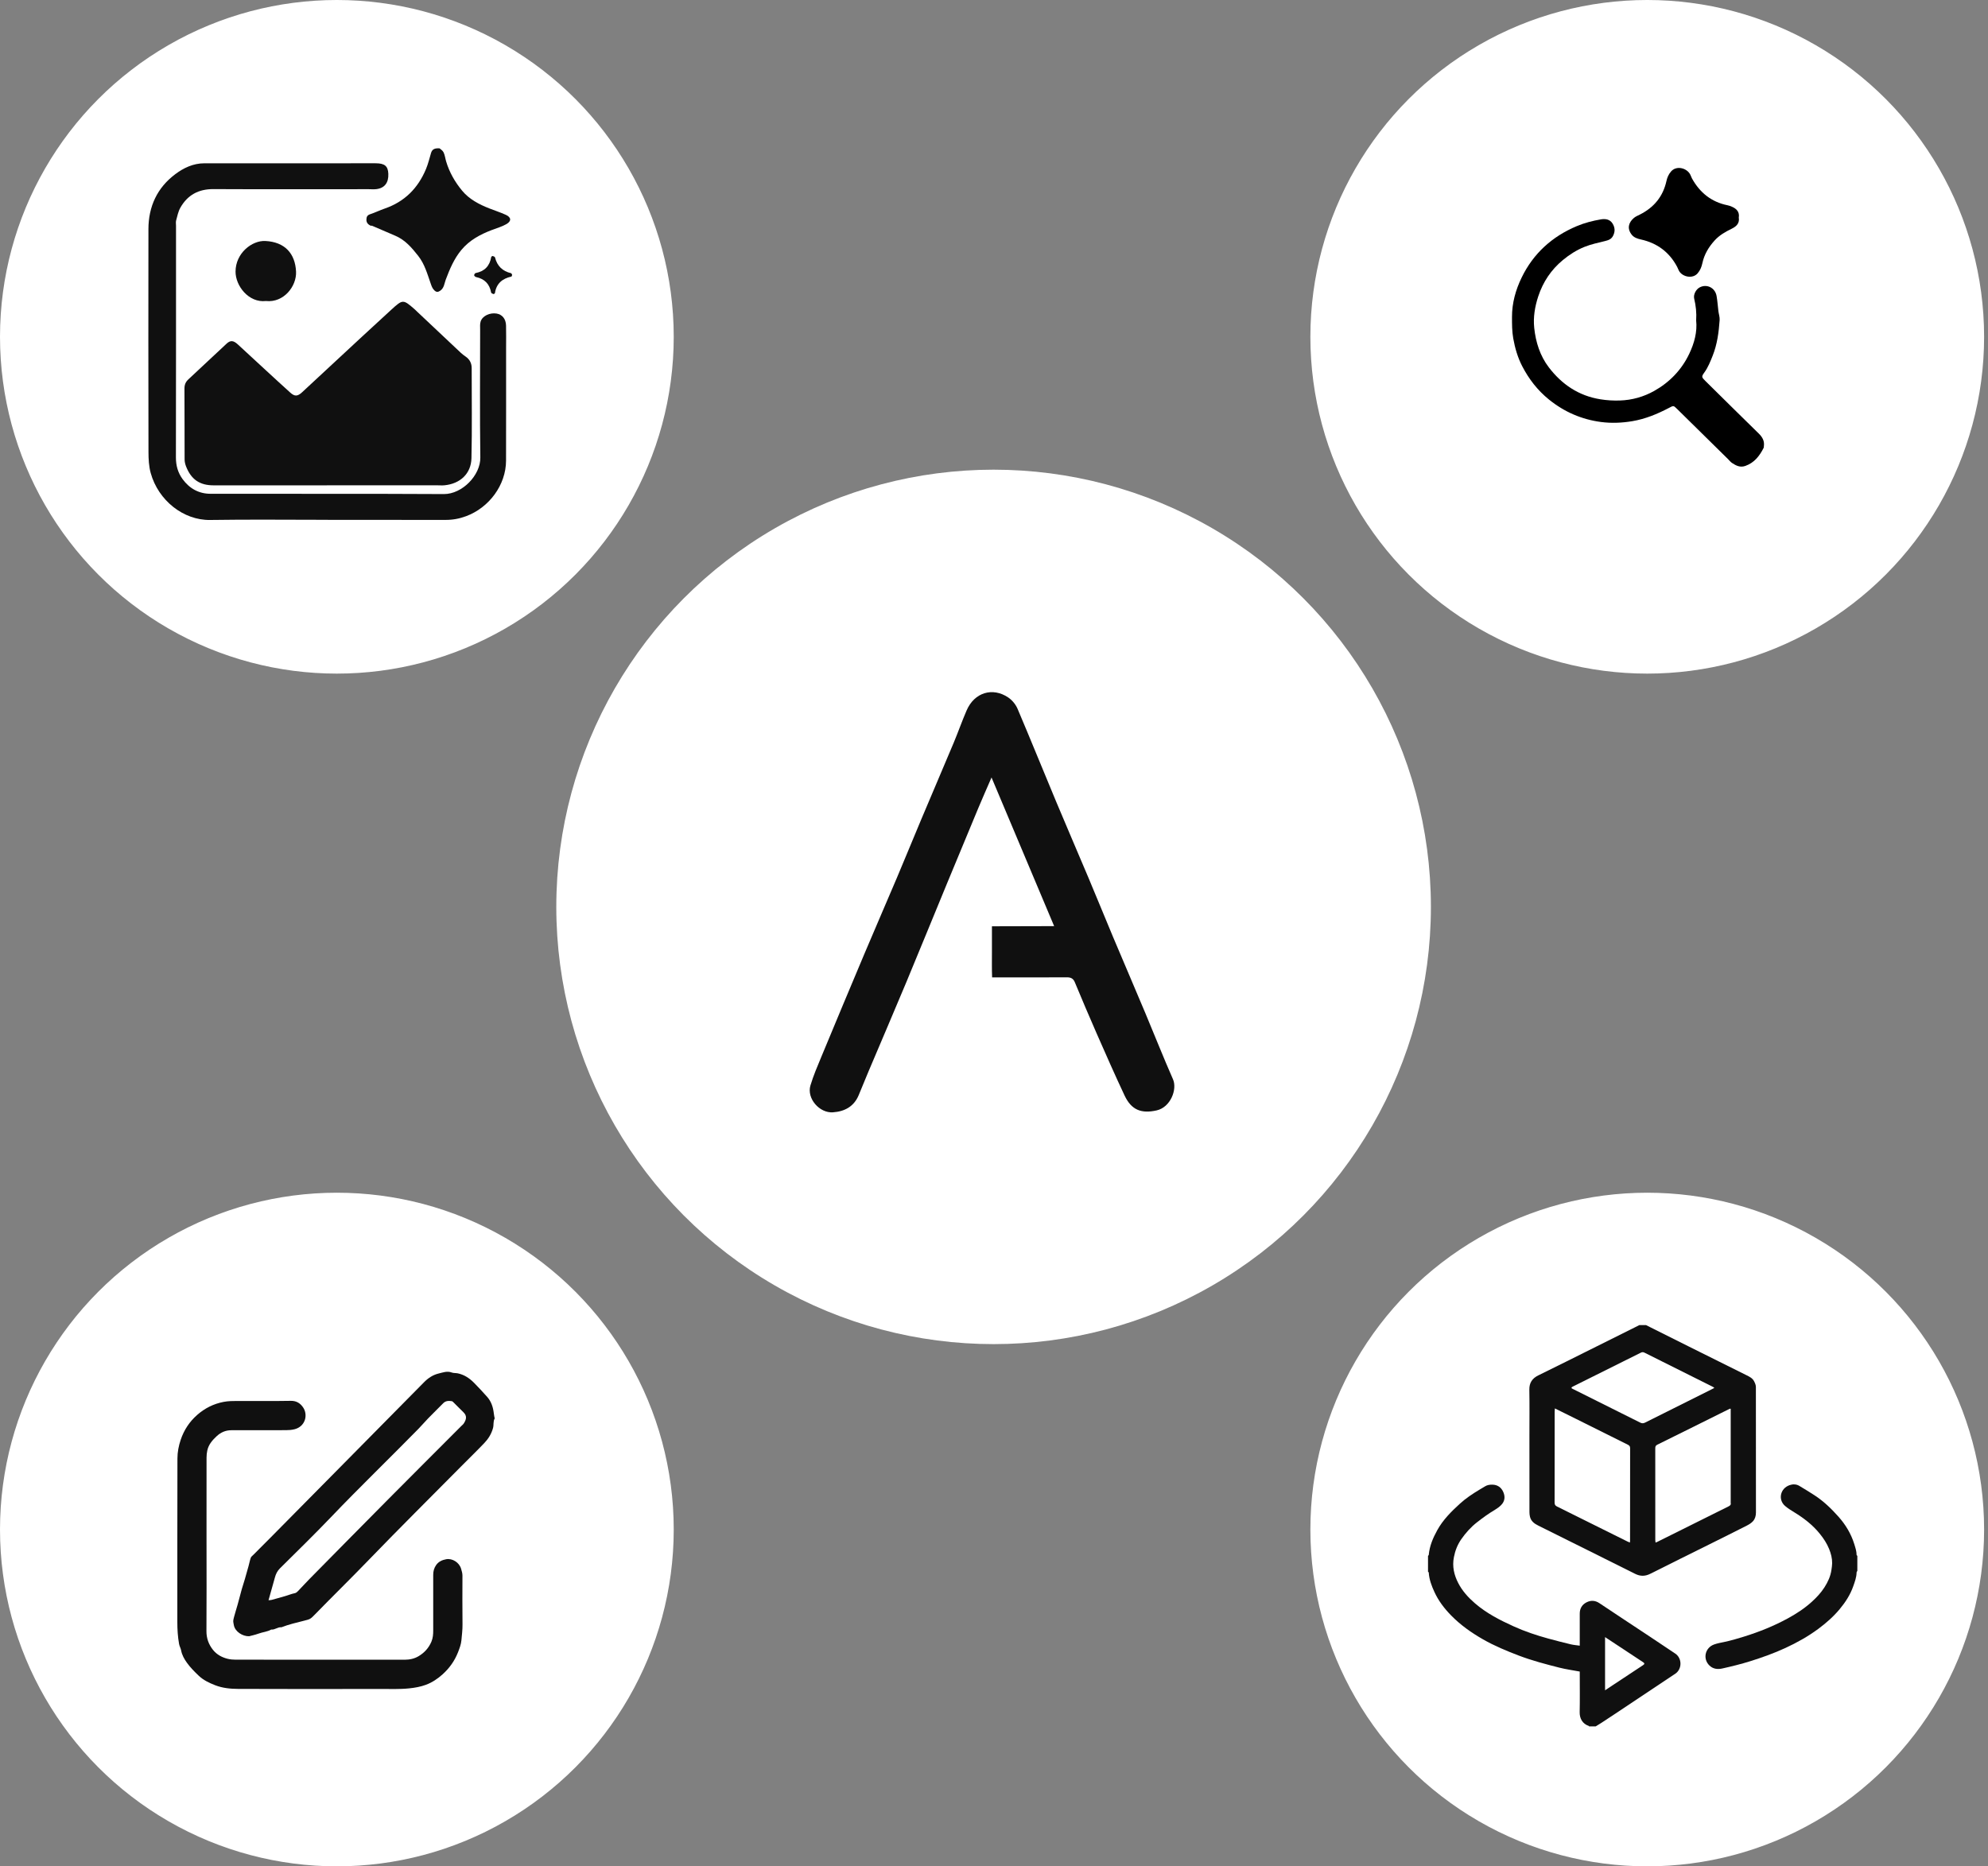 <svg width="213" height="200" viewBox="0 0 213 200" fill="none" xmlns="http://www.w3.org/2000/svg">
<rect x="0" y="0" width="213" height="200" fill="#808080" stroke="none"/>
<circle cx="106.457" cy="97.185" r="45.854" fill="white" stroke="white" stroke-width="2"/>
<circle cx="36.093" cy="36.093" r="35.093" fill="white" stroke="white" stroke-width="2"/>
<circle cx="36.093" cy="163.907" r="35.093" fill="white" stroke="white" stroke-width="2"/>
<circle cx="176.49" cy="163.907" r="35.093" fill="white" stroke="white" stroke-width="2"/>
<circle cx="176.49" cy="36.093" r="35.093" fill="white" stroke="white" stroke-width="2"/>
<g clip-path="url(#clip0_1355_2998)">
<path d="M181.732 34.344C181.786 33.515 181.701 32.759 181.521 32.008C181.415 31.568 181.71 31.011 182.101 30.802C182.864 30.392 183.763 30.83 183.919 31.716C184.014 32.251 184.046 32.797 184.113 33.337C184.154 33.658 184.269 33.982 184.247 34.297C184.156 35.593 183.99 36.884 183.505 38.105C183.255 38.733 183.01 39.364 182.602 39.926C182.28 40.368 182.314 40.424 182.724 40.83C184.628 42.712 186.531 44.594 188.445 46.466C188.823 46.837 189.056 47.242 188.99 47.779C188.98 47.86 188.987 47.95 188.951 48.018C188.516 48.864 187.963 49.588 187.005 49.928C186.443 50.128 186.003 49.897 185.573 49.611C185.412 49.505 185.291 49.342 185.153 49.206C183.326 47.405 181.497 45.604 179.669 43.805C179.293 43.436 179.301 43.459 178.809 43.717C177.571 44.365 176.299 44.895 174.889 45.134C173.767 45.323 172.642 45.365 171.554 45.224C169.484 44.955 167.615 44.152 165.966 42.82C164.733 41.823 163.812 40.623 163.101 39.256C162.616 38.321 162.322 37.314 162.133 36.263C161.997 35.488 162 34.731 162 33.967C161.997 32.478 162.391 31.066 163.036 29.739C164.284 27.169 166.286 25.348 168.941 24.233C169.771 23.884 170.648 23.657 171.537 23.507C172.016 23.427 172.5 23.499 172.782 23.966C173.038 24.389 173.065 24.823 172.821 25.286C172.627 25.652 172.316 25.743 171.959 25.833C171.218 26.019 170.476 26.169 169.757 26.459C168.899 26.805 168.145 27.295 167.452 27.866C166.192 28.905 165.318 30.22 164.81 31.765C164.449 32.865 164.26 33.997 164.382 35.148C164.544 36.675 165.006 38.135 165.945 39.366C167.335 41.183 169.127 42.416 171.48 42.791C172.176 42.903 172.861 42.941 173.553 42.919C174.865 42.88 176.122 42.519 177.243 41.888C178.891 40.961 180.172 39.632 180.988 37.919C181.534 36.773 181.862 35.57 181.732 34.342V34.344Z" fill="black"/>
<path d="M186.296 23.303C186.403 23.926 186.047 24.263 185.529 24.516C184.856 24.843 184.215 25.209 183.702 25.778C183.065 26.483 182.602 27.259 182.4 28.189C182.316 28.579 182.182 28.943 181.899 29.279C181.371 29.903 180.34 29.684 179.944 29.108C179.838 28.953 179.784 28.764 179.694 28.596C178.863 27.028 177.567 26.052 175.818 25.664C175.435 25.579 175.069 25.458 174.826 25.15C174.302 24.483 174.494 23.841 175.054 23.361C175.236 23.205 175.474 23.107 175.695 22.996C177.215 22.232 178.183 21.055 178.549 19.394C178.627 19.038 178.767 18.695 179.035 18.382C179.595 17.728 180.637 17.982 181.044 18.61C181.147 18.768 181.192 18.96 181.285 19.127C182.125 20.638 183.356 21.648 185.102 21.999C185.261 22.03 185.416 22.089 185.564 22.153C186.067 22.373 186.391 22.71 186.3 23.303H186.296Z" fill="black"/>
</g>
<g clip-path="url(#clip1_1355_2998)">
<path d="M35.029 52.01C30.978 52.01 26.93 52.012 22.88 52.01C21.395 52.01 20.484 51.38 19.938 49.991C19.843 49.752 19.779 49.483 19.779 49.227C19.768 46.7 19.779 44.173 19.763 41.649C19.761 41.23 19.885 40.929 20.188 40.649C21.558 39.382 22.91 38.092 24.28 36.825C24.688 36.446 25.009 36.478 25.468 36.896C26.478 37.821 27.481 38.756 28.488 39.683C29.356 40.481 30.221 41.281 31.098 42.07C31.575 42.5 31.876 42.49 32.371 42.033C33.491 41.003 34.602 39.959 35.72 38.924C37.785 37.011 39.844 35.087 41.923 33.19C43.173 32.049 43.19 32.068 44.454 33.167C44.541 33.243 44.617 33.328 44.702 33.406C46.253 34.87 47.805 36.335 49.361 37.795C49.523 37.949 49.707 38.085 49.893 38.214C50.331 38.517 50.538 38.926 50.538 39.462C50.533 42.677 50.591 45.893 50.513 49.108C50.471 50.773 49.292 51.837 47.639 52.003C47.376 52.03 47.105 52.007 46.839 52.007C42.903 52.007 38.967 52.007 35.033 52.007L35.029 52.01Z" fill="#101010"/>
<path d="M35.123 55.704C30.917 55.704 26.71 55.656 22.506 55.721C19.662 55.764 16.961 53.633 16.147 50.692C15.949 49.977 15.91 49.197 15.908 48.448C15.894 40.481 15.89 32.514 15.903 24.546C15.908 22.134 16.842 20.118 18.777 18.667C19.674 17.993 20.704 17.499 21.893 17.499C28.011 17.499 34.127 17.492 40.245 17.497C41.223 17.497 41.57 17.802 41.606 18.621C41.65 19.587 41.196 20.173 40.303 20.27C40.039 20.3 39.768 20.274 39.499 20.274C33.955 20.274 28.411 20.293 22.868 20.265C21.273 20.256 20.098 20.893 19.325 22.256C19.093 22.668 18.997 23.16 18.871 23.624C18.823 23.804 18.859 24.006 18.859 24.197C18.859 32.472 18.864 40.745 18.848 49.02C18.848 49.889 19.059 50.653 19.564 51.345C20.305 52.357 21.31 52.913 22.552 52.915C30.887 52.931 39.222 52.899 47.557 52.945C49.514 52.954 51.49 50.938 51.463 49.023C51.399 44.465 51.442 39.906 51.444 35.346C51.444 35.043 51.41 34.716 51.502 34.438C51.699 33.843 52.493 33.484 53.205 33.601C53.811 33.702 54.201 34.174 54.219 34.884C54.24 35.689 54.224 36.494 54.224 37.298C54.224 41.32 54.23 45.344 54.219 49.365C54.212 51.966 52.413 54.398 49.939 55.316C49.212 55.587 48.5 55.716 47.738 55.714C43.532 55.704 39.327 55.709 35.121 55.709L35.123 55.704Z" fill="#101010"/>
<path d="M47.105 15.901C47.19 15.984 47.428 16.122 47.527 16.329C47.669 16.625 47.704 16.975 47.8 17.297C48.147 18.467 48.755 19.52 49.519 20.44C50.272 21.348 51.327 21.902 52.427 22.334C53.016 22.567 53.622 22.76 54.198 23.022C54.783 23.289 54.82 23.693 54.26 24.015C53.781 24.291 53.232 24.445 52.711 24.643C51.46 25.119 50.304 25.733 49.429 26.788C48.647 27.731 48.188 28.832 47.759 29.966C47.607 30.368 47.593 30.863 47.164 31.155C46.933 31.311 46.77 31.323 46.565 31.141C46.329 30.929 46.244 30.669 46.141 30.37C45.783 29.352 45.498 28.294 44.805 27.416C44.119 26.544 43.41 25.712 42.356 25.264C41.53 24.912 40.711 24.553 39.885 24.201C39.818 24.174 39.724 24.201 39.662 24.165C39.419 24.029 39.254 23.854 39.258 23.535C39.263 23.229 39.355 23.059 39.662 22.955C40.192 22.78 40.697 22.53 41.225 22.348C43.352 21.615 44.789 20.162 45.643 18.111C45.87 17.563 46.012 16.977 46.18 16.404C46.295 16.009 46.549 15.857 47.105 15.899V15.901Z" fill="#101010"/>
<path d="M28.489 32.258C26.653 32.468 25.232 30.644 25.237 29.106C25.241 27.124 26.995 25.754 28.431 25.825C30.529 25.931 31.63 27.175 31.72 29.113C31.791 30.656 30.421 32.463 28.489 32.258Z" fill="#101010"/>
<path d="M54.875 29.451C54.85 29.515 54.834 29.628 54.795 29.637C53.827 29.849 53.184 30.377 53.03 31.405C53.023 31.451 52.906 31.525 52.863 31.511C52.771 31.483 52.636 31.417 52.622 31.348C52.454 30.43 51.922 29.888 51.015 29.692C50.93 29.674 50.811 29.575 50.802 29.501C50.793 29.428 50.887 29.276 50.956 29.262C51.917 29.078 52.468 28.508 52.631 27.545C52.64 27.496 52.753 27.423 52.796 27.434C52.888 27.46 53.021 27.519 53.039 27.591C53.269 28.51 53.843 29.064 54.761 29.278C54.809 29.29 54.834 29.391 54.871 29.451H54.875Z" fill="#101010"/>
</g>
<g clip-path="url(#clip2_1355_2998)">
<path d="M22.128 165.514C22.128 168.601 22.142 171.688 22.119 174.775C22.112 175.556 22.354 176.22 22.824 176.808C23.22 177.304 23.765 177.601 24.374 177.756C24.653 177.827 24.95 177.854 25.239 177.854C31.273 177.86 37.308 177.857 43.343 177.86C43.884 177.86 44.4 177.753 44.861 177.474C45.471 177.106 45.931 176.608 46.22 175.931C46.39 175.529 46.416 175.137 46.416 174.725C46.416 172.737 46.417 170.749 46.416 168.76C46.416 168.376 46.508 168.024 46.733 167.709C46.997 167.336 47.386 167.167 47.813 167.09C48.461 166.976 49.198 167.427 49.399 168.1C49.473 168.35 49.548 168.585 49.548 168.845C49.544 170.59 49.532 172.333 49.554 174.078C49.561 174.652 49.488 175.215 49.437 175.781C49.397 176.217 49.239 176.633 49.079 177.045C48.716 177.976 48.155 178.764 47.417 179.428C46.891 179.902 46.301 180.298 45.642 180.543C45.073 180.754 44.473 180.863 43.855 180.928C42.812 181.037 41.774 180.989 40.736 180.991C35.66 181.003 30.586 181.006 25.51 180.986C24.679 180.983 23.843 180.901 23.048 180.591C22.405 180.34 21.787 180.046 21.287 179.569C20.836 179.14 20.39 178.69 20.029 178.187C19.747 177.795 19.496 177.355 19.405 176.854C19.363 176.623 19.232 176.423 19.188 176.178C19.046 175.394 19 174.61 19 173.818C19.003 167.976 18.995 162.133 19.011 156.291C19.013 155.615 19.139 154.947 19.361 154.289C19.716 153.237 20.302 152.352 21.121 151.63C21.938 150.911 22.885 150.431 23.971 150.227C24.453 150.136 24.931 150.132 25.412 150.131C27.33 150.129 29.25 150.151 31.167 150.117C31.767 150.107 32.171 150.381 32.469 150.81C33.028 151.617 32.717 152.866 31.561 153.16C31.266 153.235 30.951 153.259 30.645 153.26C28.692 153.269 26.738 153.264 24.784 153.266C24.174 153.266 23.659 153.491 23.211 153.908C22.75 154.338 22.347 154.802 22.211 155.435C22.156 155.685 22.13 155.945 22.13 156.202C22.124 158.8 22.127 161.398 22.127 163.997C22.127 164.502 22.127 165.009 22.127 165.514H22.128Z" fill="#101010"/>
<path d="M26.692 175.343C25.993 175.364 25.184 174.849 25.056 174.158C24.979 173.74 24.954 173.739 25.065 173.315C25.184 172.858 25.334 172.408 25.46 171.952C25.614 171.398 25.753 170.84 25.908 170.286C26.009 169.929 26.13 169.577 26.235 169.222C26.372 168.752 26.505 168.281 26.634 167.809C26.715 167.516 26.768 167.215 26.87 166.931C26.913 166.81 27.046 166.719 27.144 166.62C27.771 165.99 28.402 165.363 29.027 164.731C31.814 161.913 34.598 159.094 37.383 156.275C40.066 153.558 42.75 150.84 45.433 148.123C45.874 147.675 46.384 147.333 46.999 147.187C47.455 147.079 47.906 146.894 48.397 147.079C48.597 147.156 48.837 147.124 49.053 147.17C49.739 147.318 50.303 147.69 50.787 148.182C51.272 148.676 51.748 149.182 52.206 149.703C52.647 150.204 52.836 150.817 52.91 151.471C52.924 151.59 52.945 151.707 52.964 151.824C52.974 151.891 53.018 151.975 52.993 152.022C52.825 152.337 52.916 152.691 52.825 153.026C52.654 153.658 52.327 154.181 51.894 154.636C51.077 155.494 50.225 156.319 49.391 157.16C46.068 160.516 42.715 163.843 39.436 167.241C37.563 169.182 35.633 171.067 33.752 172.999C33.244 173.521 33.23 173.513 32.583 173.678C31.763 173.886 30.939 174.075 30.149 174.384C29.757 174.338 29.451 174.672 29.06 174.627C28.642 174.867 28.154 174.895 27.709 175.058C27.316 175.202 26.9 175.286 26.692 175.343ZM28.769 171.484C28.891 171.472 29.011 171.474 29.122 171.444C29.579 171.322 30.032 171.186 30.489 171.06C30.862 170.958 31.218 170.798 31.603 170.725C31.726 170.702 31.844 170.593 31.937 170.496C32.345 170.076 32.736 169.637 33.147 169.22C35.987 166.34 38.825 163.458 41.674 160.586C44.252 157.988 46.844 155.403 49.428 152.812C49.514 152.725 49.618 152.651 49.684 152.55C49.972 152.109 50.064 151.732 49.643 151.328C49.304 151.003 48.977 150.662 48.642 150.333C48.57 150.262 48.489 150.163 48.401 150.151C48.072 150.102 47.75 150.104 47.486 150.374C46.956 150.917 46.409 151.444 45.881 151.988C45.522 152.358 45.189 152.753 44.828 153.122C41.721 156.294 38.523 159.375 35.456 162.587C33.674 164.452 31.824 166.252 29.994 168.068C29.712 168.348 29.557 168.667 29.457 169.036C29.239 169.836 29.011 170.632 28.77 171.486L28.769 171.484Z" fill="#101010"/>
</g>
<g clip-path="url(#clip3_1355_2998)">
<path d="M176.359 142C177.901 142.771 179.441 143.545 180.984 144.314C183.033 145.335 185.084 146.352 187.131 147.374C187.447 147.532 187.767 147.681 187.942 148.026C188.042 148.225 188.133 148.42 188.131 148.646C188.131 148.706 188.131 148.765 188.131 148.825C188.131 153.244 188.129 157.663 188.137 162.081C188.137 162.439 188.047 162.764 187.821 163.015C187.641 163.217 187.388 163.369 187.142 163.495C185.835 164.16 184.52 164.813 183.206 165.467C181.078 166.526 178.945 167.576 176.823 168.647C176.264 168.929 175.752 168.936 175.189 168.654C171.737 166.924 168.276 165.21 164.82 163.488C164.403 163.281 164.033 163.017 163.923 162.525C163.888 162.369 163.87 162.206 163.87 162.046C163.866 159.329 163.867 156.613 163.867 153.896C163.867 152.238 163.887 150.581 163.858 148.925C163.845 148.177 164.175 147.704 164.817 147.389C165.819 146.898 166.82 146.403 167.818 145.906C170.276 144.682 172.732 143.456 175.189 142.23C175.34 142.155 175.489 142.078 175.64 142.002C175.879 142.002 176.118 142.002 176.358 142.002L176.359 142ZM166.594 150.929C166.584 151.06 166.571 151.159 166.571 151.258C166.57 154.511 166.572 157.764 166.564 161.017C166.564 161.237 166.629 161.346 166.831 161.445C169.357 162.691 171.876 163.95 174.398 165.205C174.467 165.239 174.541 165.265 174.63 165.301C174.64 165.215 174.649 165.172 174.649 165.128C174.649 161.815 174.646 158.503 174.656 155.19C174.656 154.968 174.56 154.892 174.389 154.806C172.535 153.887 170.685 152.96 168.832 152.036C168.098 151.67 167.362 151.308 166.594 150.928V150.929ZM185.431 150.965C185.358 150.965 185.34 150.959 185.328 150.965C182.742 152.251 180.157 153.542 177.565 154.818C177.354 154.922 177.35 155.059 177.35 155.239C177.352 158.507 177.351 161.775 177.352 165.042C177.352 165.124 177.368 165.207 177.379 165.304C177.449 165.278 177.492 165.267 177.53 165.248C178.462 164.784 179.396 164.32 180.328 163.855C181.944 163.049 183.558 162.24 185.176 161.44C185.35 161.354 185.48 161.27 185.432 161.052C185.423 161.009 185.432 160.962 185.432 160.917V150.964L185.431 150.965ZM183.681 148.736C183.614 148.68 183.588 148.649 183.555 148.632C181.099 147.406 178.643 146.184 176.191 144.952C176.038 144.875 175.922 144.895 175.789 144.962C173.387 146.159 170.985 147.357 168.583 148.555C168.518 148.588 168.448 148.618 168.393 148.663C168.374 148.678 168.374 148.759 168.391 148.772C168.463 148.821 168.545 148.856 168.624 148.895C170.998 150.08 173.375 151.263 175.746 152.453C175.936 152.548 176.085 152.537 176.268 152.445C178.55 151.299 180.835 150.16 183.12 149.019C183.298 148.93 183.474 148.84 183.682 148.734L183.681 148.736Z" fill="#101010"/>
<path d="M153 166.725C153.027 166.697 153.076 166.671 153.079 166.641C153.163 165.674 153.532 164.812 153.996 163.971C154.61 162.861 155.492 161.983 156.413 161.143C157.056 160.558 157.782 160.075 158.53 159.628C158.719 159.515 158.911 159.405 159.098 159.288C159.346 159.132 159.613 159.092 159.904 159.099C160.455 159.112 160.838 159.39 161.055 159.862C161.288 160.367 161.246 160.876 160.833 161.289C160.639 161.485 160.407 161.656 160.168 161.796C159.493 162.194 158.865 162.652 158.249 163.134C157.584 163.652 157.035 164.273 156.561 164.952C156.161 165.527 155.907 166.177 155.773 166.881C155.582 167.869 155.794 168.776 156.236 169.637C156.671 170.483 157.296 171.177 158.024 171.807C159.267 172.884 160.705 173.617 162.178 174.285C163.372 174.827 164.619 175.245 165.885 175.591C166.686 175.81 167.489 176.016 168.296 176.209C168.603 176.283 168.923 176.304 169.259 176.353C169.259 176.217 169.259 176.069 169.259 175.922C169.259 174.921 169.262 173.921 169.259 172.921C169.257 172.365 169.51 171.949 169.992 171.706C170.451 171.475 170.912 171.495 171.367 171.8C173.126 172.979 174.897 174.139 176.661 175.31C177.606 175.936 178.543 176.573 179.487 177.199C180.236 177.696 180.239 178.866 179.487 179.365C177.429 180.735 175.374 182.108 173.317 183.479C172.742 183.862 172.165 184.241 171.586 184.619C171.384 184.751 171.175 184.875 170.97 185.002H170.251C170.247 184.988 170.247 184.963 170.24 184.96C169.529 184.728 169.237 184.125 169.251 183.48C169.281 182.139 169.26 180.796 169.26 179.454V179.127C168.499 178.984 167.773 178.886 167.068 178.707C165.602 178.336 164.142 177.952 162.722 177.412C161.407 176.911 160.114 176.374 158.894 175.676C157.647 174.962 156.481 174.14 155.471 173.106C154.741 172.36 154.123 171.547 153.687 170.599C153.382 169.934 153.123 169.255 153.081 168.513C153.079 168.484 153.03 168.457 153.002 168.429C153.002 167.862 153.002 167.294 153.002 166.727L153 166.725ZM171.971 181.136C172.249 180.951 172.505 180.779 172.763 180.609C173.853 179.889 174.943 179.17 176.032 178.449C176.223 178.323 176.226 178.243 176.046 178.124C174.695 177.231 173.342 176.339 171.971 175.435V181.136H171.971Z" fill="#101010"/>
<path d="M199 168.337C198.972 168.396 198.921 168.454 198.92 168.513C198.91 169.033 198.728 169.514 198.56 169.994C198.24 170.904 197.724 171.699 197.107 172.44C196.438 173.244 195.666 173.923 194.827 174.545C193.723 175.365 192.532 176.029 191.289 176.603C190.069 177.167 188.806 177.617 187.524 178.019C186.537 178.328 185.533 178.576 184.525 178.8C184.05 178.905 183.553 178.866 183.152 178.478C182.423 177.771 182.672 176.58 183.649 176.226C184.003 176.098 184.381 176.033 184.752 175.955C185.466 175.804 186.164 175.599 186.859 175.382C188.483 174.876 190.056 174.245 191.548 173.432C192.467 172.931 193.342 172.36 194.125 171.649C194.643 171.178 195.114 170.676 195.487 170.088C195.849 169.517 196.131 168.913 196.226 168.23C196.258 167.997 196.298 167.768 196.302 167.532C196.311 166.995 196.177 166.487 195.979 165.997C195.737 165.396 195.385 164.861 194.974 164.354C194.209 163.409 193.266 162.686 192.238 162.057C191.9 161.85 191.557 161.639 191.258 161.381C190.488 160.717 190.721 159.505 191.748 159.149C192.077 159.034 192.456 159.031 192.783 159.228C193.336 159.561 193.89 159.896 194.43 160.249C195.397 160.879 196.221 161.679 196.982 162.534C197.738 163.383 198.323 164.351 198.665 165.446C198.786 165.835 198.921 166.224 198.921 166.641C198.921 166.668 198.972 166.696 199 166.725V168.337Z" fill="#101010"/>
</g>
<g clip-path="url(#clip4_1355_2998)">
<path d="M112.941 99.238C110.694 93.904 108.507 88.711 106.235 83.316C105.691 84.576 105.229 85.606 104.796 86.649C103.684 89.311 102.579 91.98 101.478 94.645C100.013 98.187 98.571 101.741 97.095 105.28C95.759 108.476 94.39 111.661 93.039 114.854C92.687 115.688 92.353 116.533 92 117.367C91.494 118.566 90.521 119.108 89.247 119.198C87.797 119.303 86.414 117.703 86.832 116.32C87.151 115.258 87.592 114.232 88.018 113.207C89.534 109.552 91.061 105.898 92.599 102.25C93.755 99.513 94.94 96.79 96.1 94.056C96.97 92.005 97.807 89.943 98.67 87.891C99.837 85.118 101.026 82.348 102.19 79.575C102.667 78.433 103.074 77.267 103.566 76.133C104.403 74.19 106.359 73.623 108.015 74.736C108.441 75.021 108.826 75.487 109.024 75.956C110.43 79.257 111.77 82.583 113.154 85.891C114.299 88.632 115.481 91.355 116.633 94.092C117.514 96.183 118.366 98.285 119.243 100.376C120.396 103.113 121.57 105.84 122.719 108.577C123.71 110.935 124.646 113.315 125.677 115.655C126.155 116.735 125.417 118.656 123.93 118.992C122.279 119.364 121.218 118.949 120.487 117.392C119.449 115.186 118.469 112.954 117.489 110.726C116.692 108.913 115.921 107.089 115.161 105.262C114.989 104.843 114.717 104.727 114.288 104.731C112.13 104.746 109.968 104.738 107.809 104.738H106.297C106.26 103.803 106.282 102.9 106.279 101.997C106.275 101.127 106.279 100.253 106.279 99.263C108.496 99.256 110.669 99.253 112.933 99.246L112.941 99.238Z" fill="#101010"/>
</g>
<defs>
<clipPath id="clip0_1355_2998">
<rect width="27" height="32" fill="white" transform="translate(162 18)"/>
</clipPath>
<clipPath id="clip1_1355_2998">
<rect width="38.981" height="39.829" fill="white" transform="translate(15.894 15.894)"/>
</clipPath>
<clipPath id="clip2_1355_2998">
<rect width="34" height="34" fill="white" transform="translate(19 147)"/>
</clipPath>
<clipPath id="clip3_1355_2998">
<rect width="46" height="43" fill="white" transform="translate(153 142)"/>
</clipPath>
<clipPath id="clip4_1355_2998">
<rect width="39.073" height="45.033" fill="white" transform="translate(86.755 74.172)"/>
</clipPath>
</defs>
</svg>
